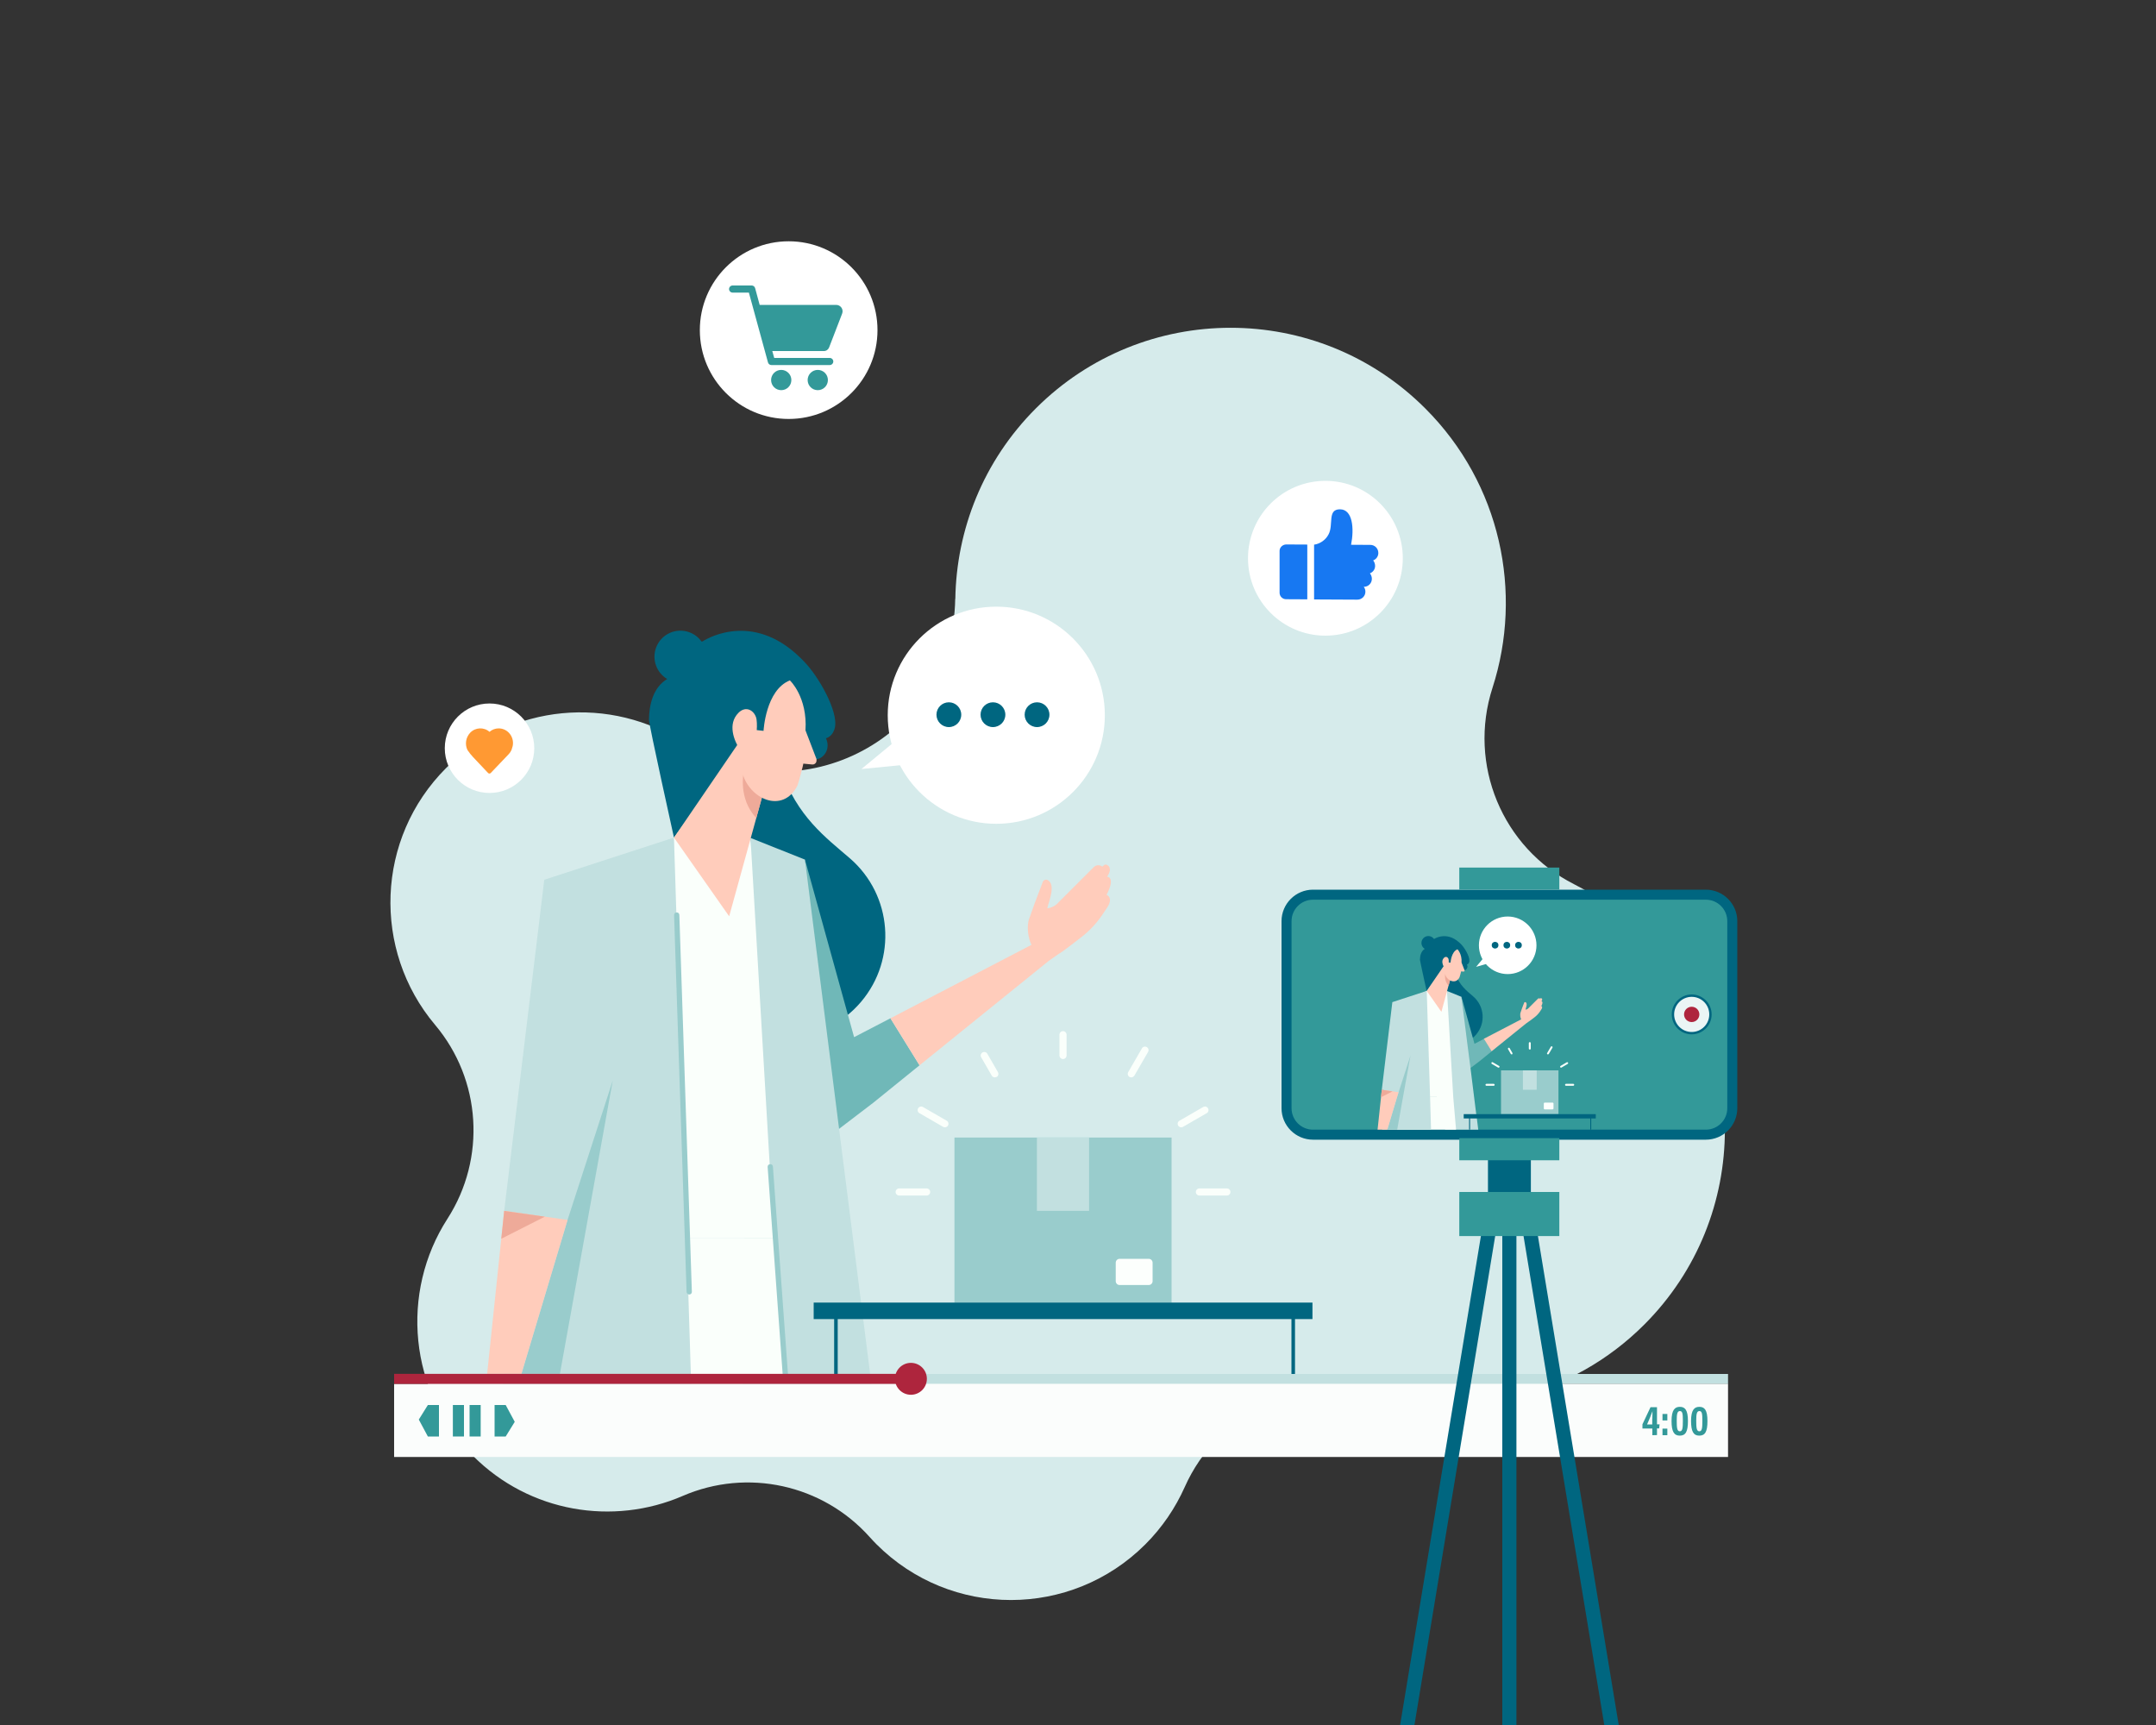 <?xml version="1.0" encoding="utf-8"?>
<!-- Generator: Adobe Illustrator 27.2.0, SVG Export Plug-In . SVG Version: 6.00 Build 0)  -->
<svg version="1.1" id="レイヤー_1" xmlns="http://www.w3.org/2000/svg" xmlns:xlink="http://www.w3.org/1999/xlink" x="0px"
	 y="0px" viewBox="0 0 200 160" style="enable-background:new 0 0 200 160;" xml:space="preserve">
<rect x="0" y="0" width="200" height="160" fill="#333333" stroke="none"/>
<style type="text/css">
	.st0{fill:#D6EBEB;}
	.st1{fill:#006680;}
	.st2{fill:#70B8B8;}
	.st3{fill:#FFCCBB;}
	.st4{fill:#C2E0E0;}
	.st5{fill:#FFFFFF;}
	.st6{fill:#99CCCC;}
	.st7{fill:#FCFFFD;}
	.st8{fill:#FAFFFB;}
	.st9{fill:#EEAA99;}
	.st10{fill:#339999;}
	.st11{fill:#EBF5F5;}
	.st12{fill:#AE253D;}
	.st13{fill:#FF9933;}
	.st14{fill-rule:evenodd;clip-rule:evenodd;fill:#1778F2;}
	.st15{fill:#FBFDFC;}
</style>
<path class="st0" d="M63.34,138.75L63.34,138.75c5.99-2.59,12.96-1.06,17.32,3.8l0,0c0.21,0.23,0.43,0.47,0.65,0.69
	c6.89,6.89,18.05,6.89,24.94,0c1.58-1.58,2.79-3.39,3.65-5.31l0,0c3.04-6.85,10.63-10.46,17.86-8.49l0,0
	c8.54,2.32,18.06,0.13,24.77-6.58c9.97-9.97,9.97-26.14,0-36.12c-1.96-1.96-4.17-3.54-6.52-4.73c-6.66-3.38-9.86-11.1-7.56-18.21
	l0,0c2.85-8.83,0.78-18.91-6.24-25.92c-9.97-9.97-26.14-9.97-36.12,0c-4.89,4.89-7.37,11.26-7.47,17.67l-0.01-0.01
	c-0.2,12.77-14.35,20.32-25.07,13.43c-6.84-4.51-16.14-3.75-22.16,2.27c-6.53,6.53-6.86,16.89-1.02,23.82l0,0
	c4.29,5.09,4.75,12.38,1.15,17.98l0,0c-4.4,6.83-3.61,16.03,2.37,22C49.13,140.3,56.89,141.54,63.34,138.75z"/>
<rect x="138.03" y="106.96" class="st1" width="3.98" height="4.07"/>
<path class="st1" d="M71.48,68.16c0.25,0.98,0.56,2.04,0.96,3.21c1.5,4.38,4.15,6.3,6.42,8.26c3.92,3.41,4.38,9.33,1.01,13.3
	c-3.36,3.96-9.29,4.48-13.28,1.16l0,0l0.62-25.98L71.48,68.16z"/>
<g>
	<polygon class="st2" points="85.3,98.81 82.6,94.45 79.23,96.2 79.23,96.2 79.23,96.2 74.67,79.73 75.9,98 76.19,103.41 
		76.27,105.9 81,102.29 81,102.29 	"/>
	<path class="st3" d="M102.65,83c0.87-1.69,0.05-1.68,0.05-1.68c0.55-0.82,0.05-1.06,0.05-1.06c-0.25-0.21-0.48,0.12-0.48,0.12
		c-0.49-0.32-0.82,0.06-0.82,0.06l-3.26,3.26c-0.42,0.5-1.04,0.55-1.04,0.55c0.15-0.67,0.79-2.12,0.08-2.6
		c-0.08-0.06-0.19-0.07-0.29-0.04s-0.17,0.1-0.21,0.2l-0.74,1.95l-0.51,1.43c-0.29,0.74-0.07,1.92,0.2,2.45L82.6,94.45l2.7,4.36
		l11.98-9.68l0.94-0.66c0.23-0.1,1.3-0.93,2.16-1.6c0.71-0.56,1.33-1.22,1.84-1.97l0.5-0.74C103.31,83.23,102.65,83,102.65,83z"/>
</g>
<polygon class="st4" points="69.62,77.72 74.67,79.73 81.09,130.37 68.86,130.66 "/>
<g>
	<circle class="st5" cx="92.42" cy="66.34" r="10.07"/>
</g>
<g>
	<circle class="st1" cx="96.2" cy="66.29" r="1.15"/>
	<circle class="st1" cx="92.11" cy="66.29" r="1.15"/>
	<circle class="st1" cx="88.02" cy="66.29" r="1.15"/>
</g>
<polygon class="st5" points="79.91,71.33 83.97,70.93 83.06,68.73 "/>
<g>
	<g>
		<rect x="88.54" y="105.51" class="st6" width="20.14" height="15.35"/>
		<rect x="96.19" y="105.51" class="st4" width="4.84" height="6.8"/>
	</g>
	<g>
		<path class="st7" d="M106.92,118.83c0,0.2-0.16,0.36-0.36,0.36h-2.7c-0.2,0-0.36-0.16-0.36-0.36v-1.71c0-0.2,0.16-0.36,0.36-0.36
			h2.7c0.2,0,0.36,0.16,0.36,0.36V118.83z"/>
	</g>
</g>
<rect x="75.48" y="120.82" class="st1" width="46.27" height="1.53"/>
<polygon class="st8" points="69.62,77.72 62.52,77.69 53.72,82 49.77,104.31 49.64,107.5 50.12,114.84 71.8,114.85 "/>
<path class="st1" d="M76.75,69.39c0.06-0.32,0-0.64-0.13-0.91c0.32-0.1,0.58-0.34,0.72-0.68c0.68-1.3-1.15-4.66-2.52-6.19
	c-0.35-0.39-0.7-0.73-1.04-1.03c-4.47-3.91-8.62-1.08-8.62-1.08c-0.03,0-0.06,0-0.09,0c-0.27-0.38-0.65-0.68-1.11-0.85
	c-1.25-0.47-2.64,0.17-3.1,1.42c-0.41,1.11,0.05,2.33,1.03,2.91c-1.33,0.8-1.67,2.43-1.69,3.77c-0.01,0.44,2.32,10.94,2.32,10.94
	l6.63-9.16l0.66,0.67l3.54,0.33l-0.02,0.26L74.57,70c0.18,0.22,0.42,0.37,0.7,0.43C75.95,70.58,76.61,70.11,76.75,69.39z"/>
<polygon class="st3" points="71.54,70.85 70.84,73.38 70.8,73.53 70.16,75.86 67.64,84.99 62.52,77.69 68.71,68.63 "/>
<path class="st9" d="M70.84,73.38l-0.04,0.16l-0.64,2.33c-1.72-1.79-1.17-4.28-1.17-4.28l1.19,0.74l0.27,0.17l0.12,0.28L70.84,73.38
	z"/>
<path class="st3" d="M74.72,67.74l0.97,2.53c0.06,0.1,0.07,0.24,0.04,0.37l0,0c-0.04,0.17-0.2,0.28-0.37,0.27
	c-0.29-0.03-0.84-0.08-0.84-0.08c0.03-0.01-0.47,1.89-0.55,2.05c-0.69,1.33-1.81,1.63-2.84,1.3c-1.39-0.45-2.61-2.07-2.35-3.89
	c0.04-0.25,0.01-0.51-0.12-0.71c-0.59-0.91-1.18-2.43-0.16-3.46c0.26-0.27,0.59-0.4,0.91-0.32s0.59,0.35,0.72,0.72
	c0.09,0.25,0.1,0.77,0.07,1.2l0.63,0.07c0,0,0.19-3.79,2.44-4.68C73.28,63.1,74.92,64.66,74.72,67.74z"/>
<polygon class="st8" points="71.8,114.85 72.97,128.22 49.09,128.22 49.09,114.84 "/>
<polygon class="st4" points="50.49,81.6 46.77,112.31 48.33,112.54 46.07,133.98 64.32,134.88 62.52,77.69 "/>
<g>
	<path class="st8" d="M98.61,98.23c-0.18,0-0.33-0.15-0.33-0.33v-1.93c0-0.18,0.15-0.33,0.33-0.33s0.33,0.15,0.33,0.33v1.93
		C98.94,98.08,98.79,98.23,98.61,98.23z"/>
	<path class="st8" d="M92.28,99.93c-0.11,0-0.22-0.06-0.28-0.16l-0.98-1.7c-0.09-0.16-0.04-0.36,0.12-0.45s0.36-0.04,0.45,0.12
		l0.98,1.7c0.09,0.16,0.04,0.36-0.12,0.45C92.4,99.91,92.34,99.93,92.28,99.93z"/>
	<path class="st8" d="M87.65,104.56c-0.06,0-0.11-0.01-0.16-0.04l-2.2-1.27c-0.16-0.09-0.21-0.29-0.12-0.45
		c0.09-0.16,0.29-0.21,0.45-0.12l2.2,1.27c0.16,0.09,0.21,0.29,0.12,0.45C87.88,104.5,87.77,104.56,87.65,104.56z"/>
	<path class="st8" d="M85.96,110.89h-2.55c-0.18,0-0.33-0.15-0.33-0.33s0.15-0.33,0.33-0.33h2.55c0.18,0,0.33,0.15,0.33,0.33
		S86.14,110.89,85.96,110.89z"/>
	<path class="st8" d="M113.81,110.89h-2.55c-0.18,0-0.33-0.15-0.33-0.33s0.15-0.33,0.33-0.33h2.55c0.18,0,0.33,0.15,0.33,0.33
		S113.99,110.89,113.81,110.89z"/>
	<path class="st8" d="M109.57,104.56c-0.11,0-0.22-0.06-0.28-0.16c-0.09-0.16-0.04-0.36,0.12-0.45l2.2-1.27
		c0.16-0.09,0.36-0.04,0.45,0.12s0.04,0.36-0.12,0.45l-2.2,1.27C109.68,104.55,109.63,104.56,109.57,104.56z"/>
	<path class="st8" d="M104.94,99.93c-0.06,0-0.11-0.01-0.16-0.04c-0.16-0.09-0.21-0.29-0.12-0.45l1.27-2.2
		c0.09-0.16,0.29-0.21,0.45-0.12c0.16,0.09,0.21,0.29,0.12,0.45l-1.27,2.2C105.16,99.87,105.05,99.93,104.94,99.93z"/>
</g>
<polygon class="st6" points="52.65,113.15 56.84,100.23 51.94,127.43 48.37,127.43 "/>
<polygon class="st3" points="52.65,113.15 48.37,127.43 45.19,127.43 46.5,114.9 46.62,113.76 46.77,112.31 50.54,112.85 "/>
<polygon class="st9" points="50.54,112.85 46.5,114.9 46.62,113.76 46.77,112.31 "/>
<rect x="119.8" y="121.89" class="st1" width="0.33" height="5.8"/>
<rect x="77.38" y="121.89" class="st1" width="0.33" height="5.8"/>
<path class="st1" d="M161.16,102.79c0,1.61-1.31,2.92-2.92,2.92H121.8c-1.61,0-2.92-1.31-2.92-2.92V85.44
	c0-1.61,1.31-2.92,2.92-2.92h36.44c1.61,0,2.92,1.31,2.92,2.92V102.79z"/>
<path class="st10" d="M160.23,85.44v17.35c0,1.1-0.89,1.99-1.99,1.99H121.8c-1.1,0-1.99-0.89-1.99-1.99V85.44
	c0-1.1,0.89-1.99,1.99-1.99h36.44C159.34,83.45,160.23,84.34,160.23,85.44z"/>
<rect x="135.37" y="80.47" class="st10" width="9.28" height="2.05"/>
<rect x="135.37" y="105.57" class="st10" width="9.28" height="2.05"/>
<g>
	<g>
		<circle class="st11" cx="156.93" cy="94.09" r="1.74"/>
		<path class="st1" d="M156.93,95.94c-1.02,0-1.85-0.83-1.85-1.85s0.83-1.85,1.85-1.85s1.85,0.83,1.85,1.85
			S157.95,95.94,156.93,95.94z M156.93,92.46c-0.9,0-1.63,0.73-1.63,1.63c0,0.9,0.73,1.63,1.63,1.63c0.9,0,1.63-0.73,1.63-1.63
			S157.83,92.46,156.93,92.46z"/>
	</g>
	<circle class="st12" cx="156.93" cy="94.09" r="0.71"/>
</g>
<g>
	<path class="st1" d="M134.72,89.39c0.07,0.26,0.15,0.54,0.25,0.85c0.4,1.16,1.1,1.67,1.7,2.19c1.04,0.9,1.16,2.47,0.27,3.52
		c-0.89,1.05-2.46,1.19-3.52,0.31l0,0l0.17-6.88L134.72,89.39z"/>
	<g>
		<polygon class="st2" points="138.38,97.51 137.67,96.35 136.78,96.82 136.78,96.82 136.78,96.82 135.57,92.45 135.89,97.29 
			135.97,98.72 135.99,99.38 137.25,98.43 137.25,98.43 		"/>
		<path class="st3" d="M142.98,93.32c0.23-0.45,0.01-0.44,0.01-0.44c0.15-0.22,0.01-0.28,0.01-0.28c-0.07-0.06-0.13,0.03-0.13,0.03
			c-0.13-0.09-0.22,0.02-0.22,0.02l-0.86,0.86c-0.11,0.13-0.28,0.14-0.28,0.14c0.04-0.18,0.21-0.56,0.02-0.69
			c-0.02-0.01-0.05-0.02-0.08-0.01c-0.03,0.01-0.05,0.03-0.06,0.05l-0.2,0.52l-0.13,0.38c-0.08,0.2-0.02,0.51,0.05,0.65l-3.46,1.8
			l0.72,1.16l3.17-2.56l0.25-0.18c0.06-0.03,0.35-0.25,0.57-0.42c0.19-0.15,0.35-0.32,0.49-0.52l0.13-0.2
			C143.15,93.38,142.98,93.32,142.98,93.32z"/>
	</g>
	<polygon class="st4" points="137.13,104.78 134.05,104.78 134.09,101.76 134.16,96.68 134.23,91.96 134.23,91.92 134.24,91.92 
		135.57,92.46 136.09,96.6 136.41,99.07 136.94,103.33 137,103.74 	"/>
	<g>
		<circle class="st5" cx="139.86" cy="87.68" r="2.67"/>
	</g>
	<g>
		<circle class="st1" cx="140.86" cy="87.67" r="0.31"/>
		<circle class="st1" cx="139.78" cy="87.67" r="0.31"/>
		<circle class="st1" cx="138.69" cy="87.67" r="0.31"/>
	</g>
	<polygon class="st5" points="136.93,89.68 137.97,89.38 137.62,88.85 	"/>
	<g>
		<g>
			<rect x="139.24" y="99.28" class="st6" width="5.33" height="4.06"/>
			<rect x="141.27" y="99.28" class="st4" width="1.28" height="1.8"/>
		</g>
		<g>
			<path class="st7" d="M144.11,102.81c0,0.05-0.04,0.09-0.09,0.09h-0.72c-0.05,0-0.09-0.04-0.09-0.09v-0.45
				c0-0.05,0.04-0.09,0.09-0.09h0.72c0.05,0,0.09,0.04,0.09,0.09V102.81z"/>
		</g>
	</g>
	<rect x="135.78" y="103.34" class="st1" width="12.25" height="0.4"/>
	<polygon class="st8" points="134.23,91.92 132.35,91.91 130.02,93.06 128.97,98.96 128.94,99.81 129.07,101.75 134.81,101.76 	"/>
	<path class="st1" d="M136.12,89.71c0.02-0.09,0-0.17-0.04-0.24c0.08-0.03,0.15-0.09,0.19-0.18c0.18-0.34-0.3-1.23-0.67-1.64
		c-0.09-0.1-0.18-0.19-0.28-0.27c-1.18-1.03-2.28-0.29-2.28-0.29c-0.01,0-0.02,0-0.02,0c-0.07-0.1-0.17-0.18-0.3-0.23
		c-0.33-0.12-0.7,0.05-0.82,0.38c-0.11,0.29,0.01,0.62,0.27,0.77c-0.35,0.21-0.44,0.64-0.45,1c0,0.12,0.62,2.9,0.62,2.9l1.76-2.42
		l0.17,0.18l0.94,0.09l-0.01,0.07l0.33,0.06c0.05,0.06,0.11,0.1,0.19,0.11C135.91,90.03,136.08,89.91,136.12,89.71z"/>
	<polygon class="st3" points="134.74,90.1 134.56,90.77 134.54,90.81 134.37,91.43 133.71,93.85 132.35,91.91 133.99,89.51 	"/>
	<path class="st9" d="M134.56,90.77l-0.01,0.04l-0.17,0.62c-0.46-0.47-0.31-1.13-0.31-1.13l0.31,0.2l0.07,0.05l0.03,0.07
		L134.56,90.77z"/>
	<path class="st3" d="M135.84,89.95l-0.26-0.67c0.05-0.82-0.38-1.23-0.38-1.23c-0.59,0.24-0.64,1.24-0.64,1.24l-0.17-0.02
		c0.01-0.11,0-0.25-0.02-0.32c-0.04-0.1-0.11-0.17-0.19-0.19c-0.09-0.02-0.17,0.02-0.24,0.09c-0.15,0.15-0.17,0.35-0.12,0.53
		c0.02,0.09,0.05,0.18,0.1,0.26c0.01,0.03,0.03,0.05,0.04,0.08c0.01,0.02,0.02,0.03,0.03,0.05c0.03,0.05,0.04,0.12,0.03,0.19
		c-0.02,0.15-0.01,0.3,0.04,0.43c0.08,0.25,0.26,0.45,0.46,0.55c0.04,0.02,0.08,0.04,0.12,0.05c0.21,0.07,0.43,0.04,0.61-0.14
		c0.05-0.05,0.1-0.12,0.14-0.2c0.02-0.04,0.15-0.52,0.15-0.55c0,0,0.14,0.02,0.22,0.02c0,0,0,0,0.01,0c0.04,0,0.08-0.03,0.09-0.07
		c0.01-0.02,0.01-0.04,0-0.06C135.85,89.98,135.85,89.96,135.84,89.95z"/>
	<polygon class="st8" points="135.07,104.78 128.79,104.78 128.79,101.75 130.15,101.75 132.66,101.76 134.81,101.76 	"/>
	<polygon class="st4" points="132.75,104.78 128.21,104.78 128.55,101.54 128.59,101.15 128.18,101.08 129.16,92.95 132.35,91.91 
		132.66,101.76 	"/>
	<g>
		<path class="st8" d="M141.91,97.35c-0.05,0-0.09-0.04-0.09-0.09v-0.51c0-0.05,0.04-0.09,0.09-0.09S142,96.7,142,96.75v0.51
			C142,97.32,141.96,97.35,141.91,97.35z"/>
		<path class="st8" d="M140.23,97.8c-0.03,0-0.06-0.02-0.08-0.04l-0.26-0.45c-0.02-0.04-0.01-0.09,0.03-0.12
			c0.04-0.02,0.09-0.01,0.12,0.03l0.26,0.45c0.02,0.04,0.01,0.09-0.03,0.12C140.26,97.8,140.25,97.8,140.23,97.8z"/>
		<path class="st8" d="M139.01,99.03c-0.01,0-0.03,0-0.04-0.01l-0.58-0.34c-0.04-0.02-0.06-0.08-0.03-0.12
			c0.02-0.04,0.08-0.06,0.12-0.03l0.58,0.34c0.04,0.02,0.06,0.08,0.03,0.12C139.07,99.01,139.04,99.03,139.01,99.03z"/>
		<path class="st8" d="M138.56,100.71h-0.67c-0.05,0-0.09-0.04-0.09-0.09s0.04-0.09,0.09-0.09h0.67c0.05,0,0.09,0.04,0.09,0.09
			S138.61,100.71,138.56,100.71z"/>
		<path class="st8" d="M145.94,100.71h-0.67c-0.05,0-0.09-0.04-0.09-0.09s0.04-0.09,0.09-0.09h0.67c0.05,0,0.09,0.04,0.09,0.09
			S145.98,100.71,145.94,100.71z"/>
		<path class="st8" d="M144.81,99.03c-0.03,0-0.06-0.02-0.08-0.04c-0.02-0.04-0.01-0.09,0.03-0.12l0.58-0.34
			c0.04-0.02,0.09-0.01,0.12,0.03c0.02,0.04,0.01,0.09-0.03,0.12l-0.58,0.34C144.84,99.03,144.83,99.03,144.81,99.03z"/>
		<path class="st8" d="M143.59,97.8c-0.01,0-0.03,0-0.04-0.01c-0.04-0.02-0.06-0.08-0.03-0.12l0.34-0.58
			c0.02-0.04,0.08-0.06,0.12-0.03c0.04,0.02,0.06,0.08,0.03,0.12l-0.34,0.58C143.64,97.79,143.62,97.8,143.59,97.8z"/>
	</g>
	<polygon class="st6" points="130.85,97.88 130.15,101.75 129.61,104.78 128.69,104.78 128.79,104.45 129.6,101.75 129.74,101.31 	
		"/>
	<polygon class="st3" points="129.74,101.31 129.6,101.75 128.79,104.45 128.69,104.78 127.79,104.78 128.11,101.77 128.14,101.46 
		128.18,101.08 129.03,101.2 129.18,101.22 	"/>
	<polygon class="st9" points="129.18,101.23 128.11,101.77 128.14,101.47 128.18,101.08 	"/>
	<rect x="147.52" y="103.62" class="st1" width="0.09" height="1.16"/>
	<rect x="136.28" y="103.62" class="st1" width="0.09" height="1.16"/>
</g>
<circle class="st5" cx="122.95" cy="51.78" r="7.18"/>
<circle class="st5" cx="45.41" cy="69.4" r="4.15"/>
<circle class="st5" cx="73.16" cy="30.62" r="8.24"/>
<path class="st13" d="M47.21,67.97c-0.25-0.26-0.59-0.41-0.95-0.41c-0.31,0-0.61,0.11-0.85,0.32c-0.53-0.46-1.32-0.42-1.8,0.09
	c-0.4,0.43-0.5,1.06-0.25,1.59l0,0c0.16,0.24,0.34,0.47,0.54,0.68c0.48,0.51,1.37,1.45,1.37,1.45c0.03,0.04,0.08,0.06,0.13,0.06
	s0.1-0.02,0.13-0.06l1.67-1.75c0.1-0.11,0.19-0.24,0.25-0.38l0.11-0.36C47.65,68.75,47.52,68.3,47.21,67.97z"/>
<g>
	<path class="st14" d="M121.27,50.51l-1.95-0.01c-0.33,0-0.62,0.27-0.62,0.59v3.89c0,0.33,0.27,0.6,0.6,0.6l1.97,0.01L121.27,50.51
		L121.27,50.51z"/>
	<path class="st14" d="M127.86,51.29c0-0.42-0.33-0.75-0.74-0.75l-1.79-0.01c0.3-1.49,0.16-3.29-1.03-3.29
		c-1.2,0-0.57,1.43-1.06,2.33c-0.43,0.8-1.19,0.93-1.34,0.95v5.08l4.01,0.02c0.42,0,0.75-0.33,0.75-0.74c0-0.18-0.06-0.33-0.15-0.45
		c0.42,0,0.75-0.33,0.75-0.74c0-0.18-0.06-0.36-0.18-0.51c0.3-0.12,0.48-0.39,0.48-0.69c0-0.18-0.06-0.36-0.18-0.51
		C127.65,51.88,127.86,51.62,127.86,51.29z"/>
</g>
<path class="st6" d="M63.94,120.07c-0.13,0-0.24-0.11-0.25-0.24l-1.16-34.95c0-0.14,0.1-0.25,0.24-0.25s0.25,0.1,0.25,0.24
	l1.16,34.95C64.19,119.95,64.08,120.07,63.94,120.07L63.94,120.07z"/>
<path class="st6" d="M72.88,128.07c-0.13,0-0.24-0.1-0.25-0.23l-1.42-19.6c-0.01-0.14,0.09-0.25,0.23-0.26
	c0.14-0.01,0.25,0.09,0.26,0.23l1.42,19.6c0.01,0.14-0.09,0.25-0.23,0.26H72.88z"/>
<g>
	<rect x="84.35" y="127.44" class="st4" width="75.95" height="0.93"/>
	<g>
		<rect x="36.56" y="128.36" class="st15" width="123.74" height="6.78"/>
		<circle class="st12" cx="84.5" cy="127.89" r="1.48"/>
		<g>
			<polygon class="st10" points="46.91,133.24 45.88,133.24 45.88,130.32 46.91,130.32 47.75,131.88 			"/>
			<polygon class="st10" points="39.69,130.32 40.72,130.32 40.72,133.24 39.69,133.24 38.85,131.67 			"/>
		</g>
		<g>
			<path class="st10" d="M153.28,133.12v-0.62h-0.92v-0.39l0.75-1.59h0.6v1.59h0.24l-0.04,0.38h-0.2v0.62L153.28,133.12
				L153.28,133.12z M153.28,131.59c0-0.28,0.01-0.49,0.01-0.7c-0.09,0.28-0.34,0.87-0.5,1.23h0.48v-0.53H153.28z"/>
			<path class="st10" d="M154.22,131.75v-0.6h0.45v0.6H154.22z M154.22,133.12v-0.61h0.45v0.61H154.22z"/>
			<path class="st10" d="M156.58,131.8c0,1-0.22,1.36-0.76,1.36c-0.53,0-0.76-0.38-0.76-1.36c0-1.05,0.32-1.31,0.77-1.31
				C156.31,130.49,156.58,130.78,156.58,131.8z M155.54,131.78c0,0.65,0.03,0.98,0.29,0.98c0.25,0,0.28-0.32,0.28-0.98
				c0-0.68-0.04-0.9-0.28-0.9C155.59,130.89,155.54,131.14,155.54,131.78z"/>
			<path class="st10" d="M158.39,131.8c0,1-0.22,1.36-0.76,1.36c-0.53,0-0.76-0.38-0.76-1.36c0-1.05,0.32-1.31,0.77-1.31
				C158.12,130.49,158.39,130.78,158.39,131.8z M157.35,131.78c0,0.65,0.03,0.98,0.29,0.98c0.25,0,0.28-0.32,0.28-0.98
				c0-0.68-0.04-0.9-0.28-0.9C157.4,130.89,157.35,131.14,157.35,131.78z"/>
		</g>
		<rect x="36.56" y="127.43" class="st12" width="48.58" height="0.93"/>
	</g>
</g>
<rect x="139.36" y="113.12" class="st1" width="1.31" height="46.88"/>
<g>
	<polygon class="st1" points="138.89,113.5 131.21,160 129.88,160 137.6,113.29 	"/>
	<polygon class="st1" points="150.16,160 148.82,160 141.14,113.5 142.44,113.29 	"/>
</g>
<rect x="135.37" y="110.56" class="st10" width="9.28" height="4.09"/>
<g>
	<path class="st10" d="M76.91,32.23l1.21-3.14c0.07-0.18,0.05-0.39-0.06-0.55s-0.29-0.26-0.49-0.26h-7.1l-0.42-1.55
		c-0.04-0.15-0.17-0.25-0.32-0.25h-1.77c-0.18,0-0.33,0.15-0.33,0.33s0.15,0.33,0.33,0.33h1.51l1.77,6.47
		c0.04,0.15,0.17,0.25,0.32,0.25h5.41c0.18,0,0.33-0.15,0.33-0.33s-0.15-0.33-0.33-0.33h-5.15l-0.18-0.64h4.77
		C76.64,32.57,76.83,32.43,76.91,32.23z"/>
	<circle class="st10" cx="72.47" cy="35.25" r="0.94"/>
	<circle class="st10" cx="75.86" cy="35.25" r="0.94"/>
</g>
<g>
	<rect x="42.01" y="130.32" class="st10" width="1.03" height="2.92"/>
	<rect x="43.56" y="130.32" class="st10" width="1.03" height="2.92"/>
</g>
</svg>
